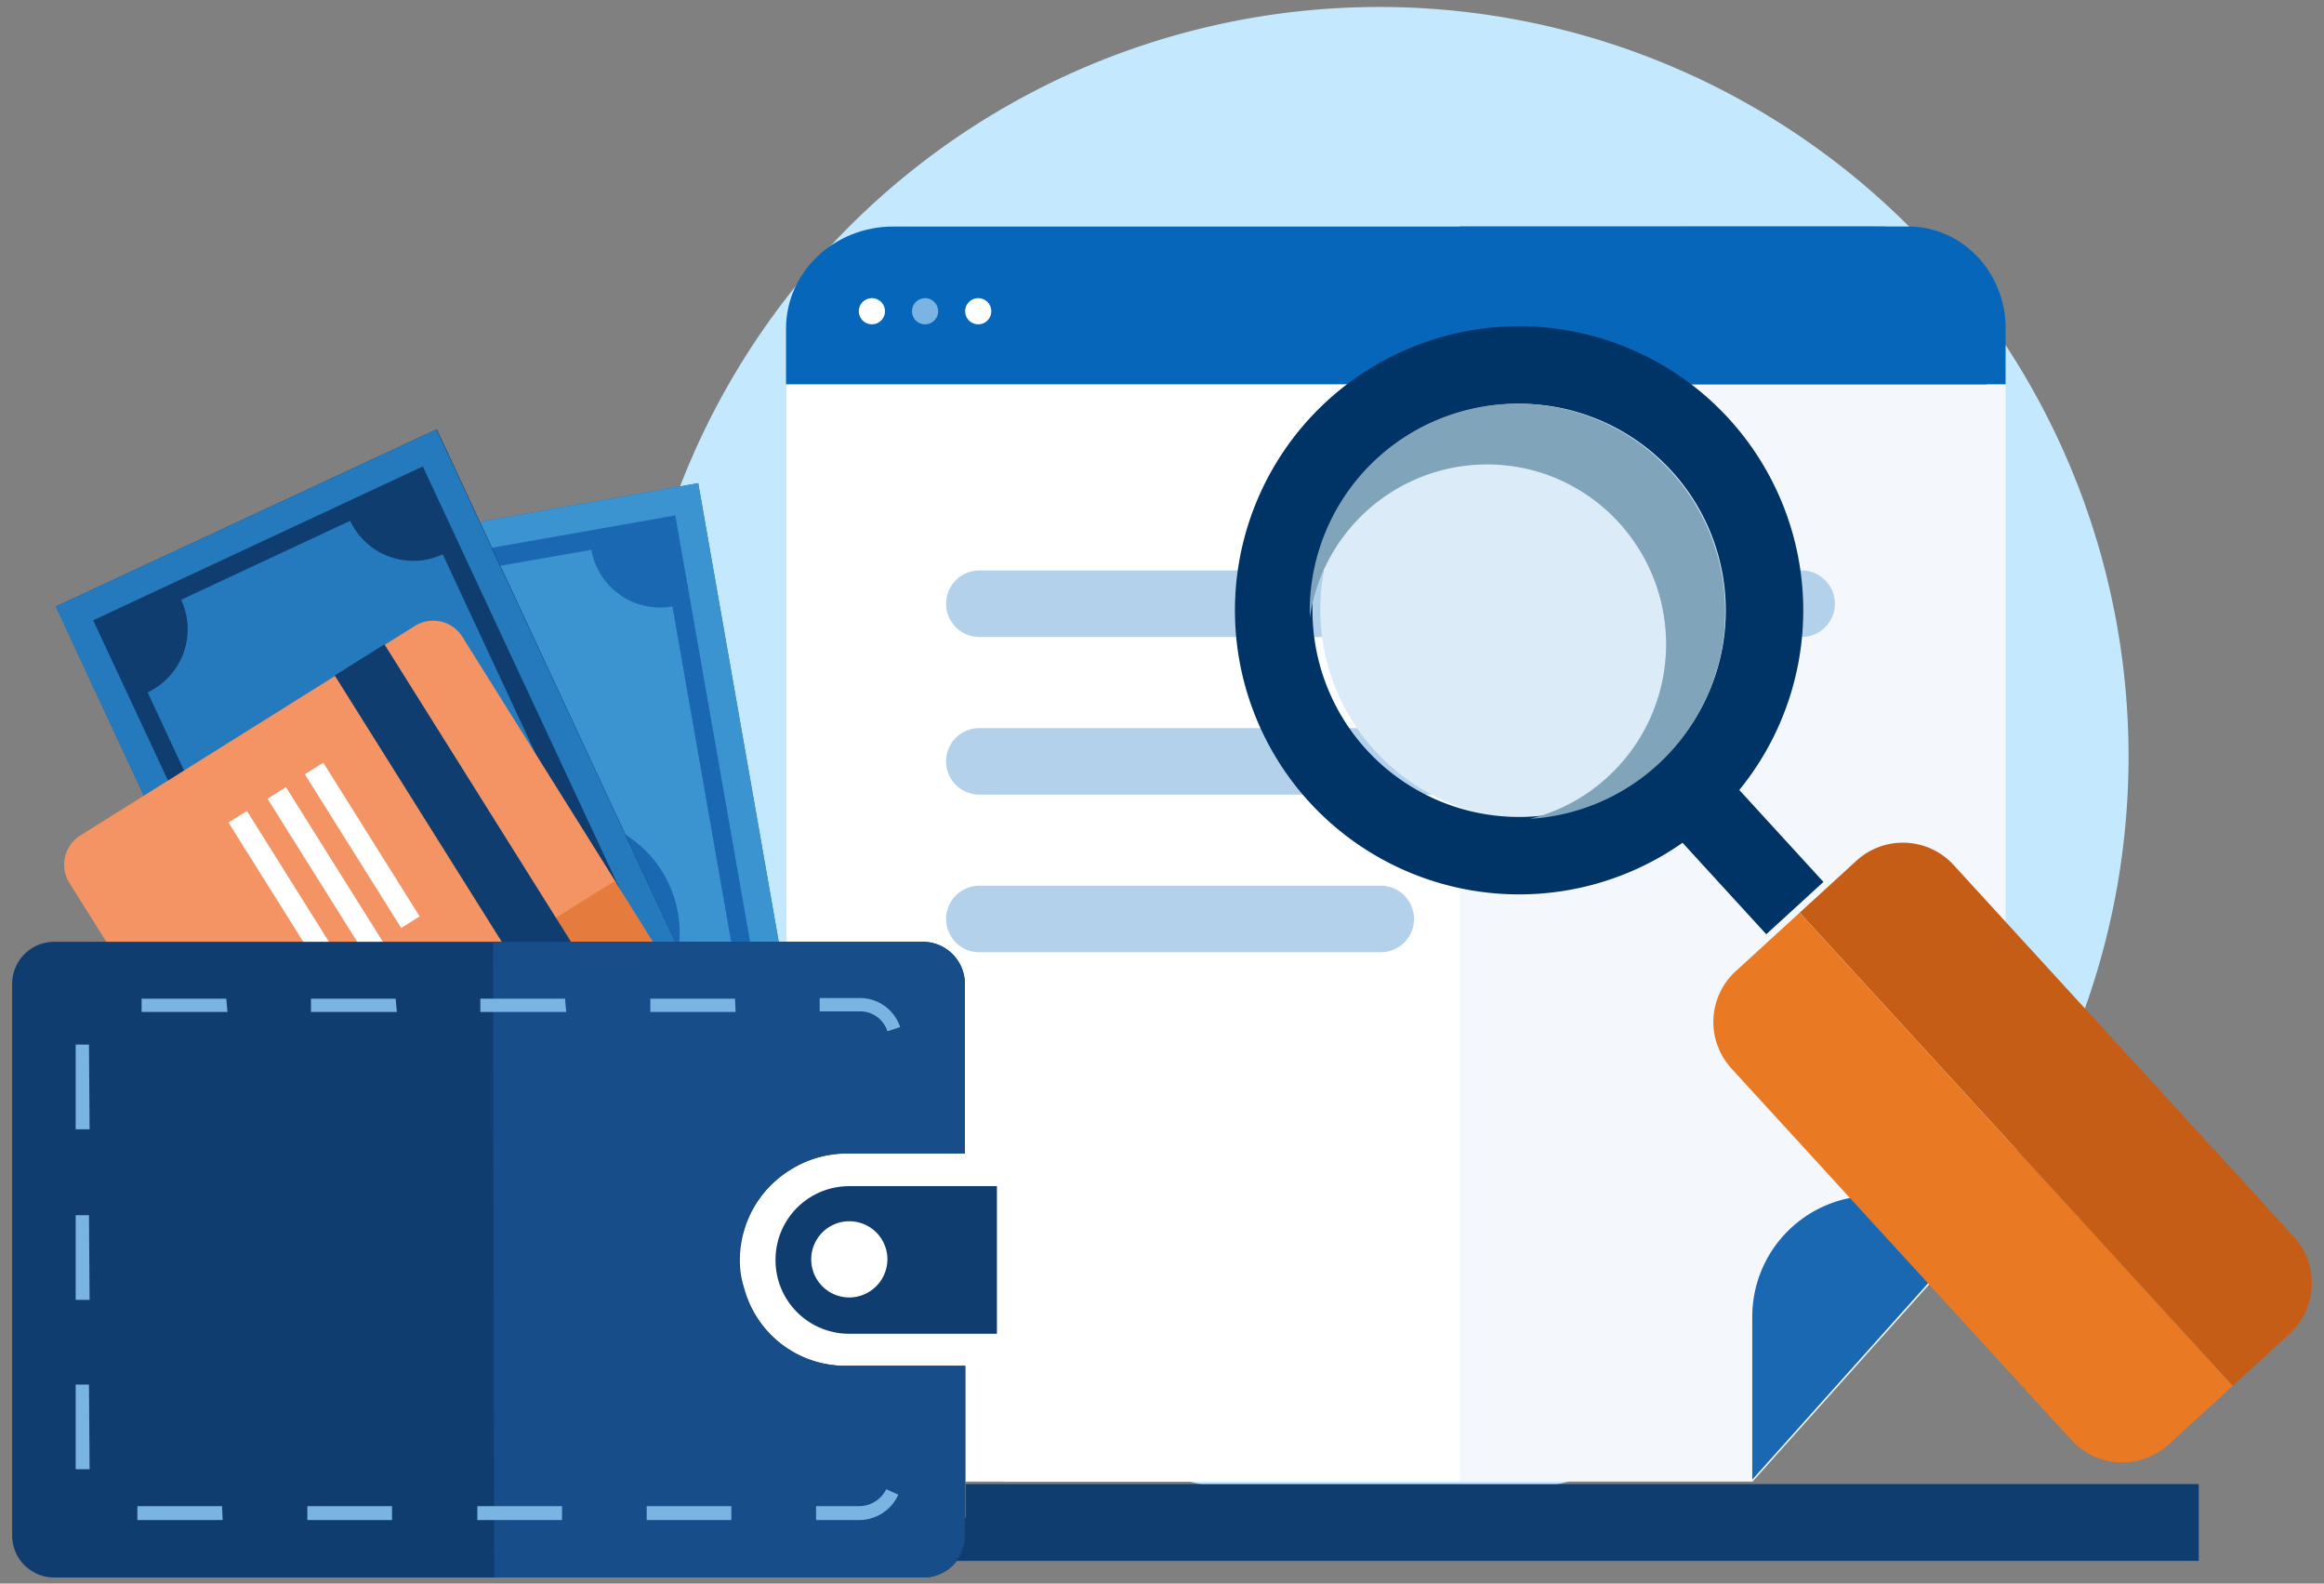 <svg xmlns="http://www.w3.org/2000/svg" xmlns:xlink="http://www.w3.org/1999/xlink" width="384.2" height="261.8" viewBox="0 0 384.2 261.8">
  <rect x="0" y="0" width="384.2" height="261.8" fill="#808080" stroke="none"/>
  <defs>
    <clipPath id="clip-path">
      <path id="Path_61729" data-name="Path 61729" d="M140.273,66.49V277.8l146.473,0,51.628-57.631V66.49s-88.045-4.995-146.741-5c-29.354,0-51.36,1.249-51.36,5" fill="none"/>
    </clipPath>
    <clipPath id="clip-path-2">
      <path id="Path_61731" data-name="Path 61731" d="M160.814,61.641c-14.909.244-27.1.81-34.773,1.824V277.8l113.283,0V62.274c-12-.276-24.008-.5-35.548-.633Z" fill="none"/>
    </clipPath>
    <clipPath id="clip-path-3">
      <path id="Path_61737" data-name="Path 61737" d="M118.27,62.274V95.307H336.14V62.274s-96.831-5-161.385-5c-32.283,0-56.485,1.249-56.485,5" fill="none"/>
    </clipPath>
    <clipPath id="clip-path-4">
      <path id="Path_61739" data-name="Path 61739" d="M239.31,59.883V95.307h90.249V61.8c-8.619-.455-22.914-1.178-39.89-1.913Z" fill="none"/>
    </clipPath>
    <clipPath id="clip-path-5">
      <rect id="Rectangle_29092" data-name="Rectangle 29092" width="69.09" height="69.09" transform="translate(216.26 98.058)" fill="none"/>
    </clipPath>
    <clipPath id="clip-path-6">
      <rect id="Rectangle_29093" data-name="Rectangle 29093" width="68.842" height="69.1" transform="translate(214.509 98.048)" fill="none"/>
    </clipPath>
    <clipPath id="clip-wallet-screen-magnify">
      <rect width="384.2" height="261.8"/>
    </clipPath>
  </defs>
  <g id="wallet-screen-magnify" clip-path="url(#clip-wallet-screen-magnify)">
    <path id="Path_61727" data-name="Path 61727" d="M226.081,32.932a123.9,123.9,0,1,1-124,123.9,123.95,123.95,0,0,1,124-123.9" transform="translate(2.009 -31.78)" fill="#c4e9ff"/>
    <g id="Group_43583" data-name="Group 43583" transform="translate(2.009 -31.78)">
      <g id="Group_43582" data-name="Group 43582" clip-path="url(#clip-path)">
        <path id="Path_61728" data-name="Path 61728" d="M165.177,276.713H313.443c8.9,0,16.116-7.552,16.116-16.868V90.317c0-9.316-7.216-16.868-16.116-16.868H165.177c-8.9,0-16.116,7.552-16.116,16.868V259.849c0,9.312,7.215,16.864,16.116,16.864" fill="#f4f8fd"/>
      </g>
    </g>
    <g id="Group_43585" data-name="Group 43585" transform="translate(2.009 -31.78)">
      <g id="Group_43584" data-name="Group 43584" clip-path="url(#clip-path-2)">
        <path id="Path_61730" data-name="Path 61730" d="M147.9,276.713H330.744c10.976,0,19.874-7.552,19.874-16.868V90.317c0-9.316-8.9-16.868-19.874-16.868H147.9c-10.974,0-19.874,7.552-19.874,16.868V259.849c0,9.312,8.9,16.864,19.874,16.864" fill="#fff"/>
      </g>
    </g>
    <path id="Path_61732" data-name="Path 61732" d="M287.674,249.46a20,20,0,0,1,20-20H329.7L287.674,276.4Z" transform="translate(2.009 -31.78)" fill="#1b68b2"/>
    <path id="Path_61733" data-name="Path 61733" d="M159.9,126.088H295.834a5.5,5.5,0,0,1,0,11H159.9a5.5,5.5,0,0,1,0-11" transform="translate(2.009 -31.78)" fill="#b4d1eb"/>
    <path id="Path_61734" data-name="Path 61734" d="M159.9,152.148H272.12a5.5,5.5,0,0,1,0,11H159.9a5.5,5.5,0,0,1,0-11" transform="translate(2.009 -31.78)" fill="#b4d1eb"/>
    <path id="Path_61735" data-name="Path 61735" d="M159.9,178.209h66.356a5.5,5.5,0,0,1,0,11H159.9a5.5,5.5,0,0,1,0-11" transform="translate(2.009 -31.78)" fill="#b4d1eb"/>
    <g id="Group_43589" data-name="Group 43589" transform="translate(2.009 -31.78)">
      <g id="Group_43588" data-name="Group 43588" clip-path="url(#clip-path-3)">
        <path id="Path_61736" data-name="Path 61736" d="M145.661,272.5H308.723c9.789,0,17.724-7.552,17.724-16.868V86.1c0-9.316-7.935-16.868-17.724-16.868H145.661c-9.789,0-17.724,7.552-17.724,16.868V255.632c0,9.312,7.935,16.864,17.724,16.864" fill="#0667ba"/>
      </g>
    </g>
    <g id="Group_43591" data-name="Group 43591" transform="translate(2.009 -31.78)">
      <g id="Group_43590" data-name="Group 43590" clip-path="url(#clip-path-4)">
        <path id="Path_61738" data-name="Path 61738" d="M165.721,272.5H313.505c8.872,0,16.063-7.552,16.063-16.868V86.1c0-9.316-7.192-16.868-16.063-16.868H165.721c-8.871,0-16.063,7.552-16.063,16.868V255.632c0,9.312,7.192,16.864,16.063,16.864" fill="#0667ba"/>
      </g>
    </g>
    <path id="Path_61740" data-name="Path 61740" d="M141.873,81.089a2.161,2.161,0,1,1-1.884,2.406,2.159,2.159,0,0,1,1.884-2.406" transform="translate(2.009 -31.78)" fill="#fff"/>
    <path id="Path_61741" data-name="Path 61741" d="M150.659,81.089a2.161,2.161,0,1,1-1.884,2.406,2.157,2.157,0,0,1,1.884-2.4" transform="translate(2.009 -31.78)" fill="#7ab4e2"/>
    <path id="Path_61742" data-name="Path 61742" d="M159.448,81.089a2.161,2.161,0,1,1-1.884,2.406,2.159,2.159,0,0,1,1.884-2.406" transform="translate(2.009 -31.78)" fill="#fff"/>
    <g id="Group_43593" data-name="Group 43593" transform="translate(2.009 -31.78)">
      <g id="Group_43592" data-name="Group 43592" clip-path="url(#clip-path-5)">
        <path id="Path_61743" data-name="Path 61743" d="M250.8,98.058A34.545,34.545,0,1,1,216.26,132.6,34.545,34.545,0,0,1,250.8,98.058" fill="#dcebf8"/>
      </g>
    </g>
    <path id="Path_61744" data-name="Path 61744" d="M214.473,164.408a46.976,46.976,0,1,1,71.055-2.024l13.912,15.2-9.453,8.649-13.84-15.124a47.037,47.037,0,0,1-61.674-6.7m57.721-6.509a34.165,34.165,0,1,0-48.269-2.141l0,0a34.207,34.207,0,0,0,48.267,2.139" transform="translate(2.009 -31.78)" fill="#036"/>
    <path id="Path_61745" data-name="Path 61745" d="M367.1,260.895l9.386-8.591a11.376,11.376,0,0,0,.712-16.071l-56.233-61.445a11.374,11.374,0,0,0-16.07-.713l-9.388,8.591" transform="translate(2.009 -31.78)" fill="#c65d17"/>
    <path id="Path_61746" data-name="Path 61746" d="M295.507,182.666l-10.571,9.677a11.371,11.371,0,0,0-.716,16.066l0,.005,56.229,61.446a11.379,11.379,0,0,0,16.074.713L367.1,260.9" transform="translate(2.009 -31.78)" fill="#ea7923"/>
    <g id="Group_43596" data-name="Group 43596" transform="translate(2.009 -31.78)">
      <g id="Group_43595" data-name="Group 43595" clip-path="url(#clip-path-6)">
        <path id="Path_61747" data-name="Path 61747" d="M250.919,167.148h0a29.336,29.336,0,0,0,8.957-3.893,29.789,29.789,0,0,0-4.545-52.373,29.622,29.622,0,0,0-40.8,22.982c-.015-.427-.021-.842-.021-1.233a34.345,34.345,0,1,1,36.41,34.517" fill="#80a4ba"/>
      </g>
    </g>
    <rect id="Rectangle_29094" data-name="Rectangle 29094" width="255.1" height="12.7" transform="translate(108.39 245.352)" fill="#0f3d70"/>
    <path id="Path_61748" data-name="Path 61748" d="M69.057,260.3l68.361-11.9-24-136.744-68.382,12.1Z" transform="translate(2.009 -31.78)" fill="#1b68b2"/>
    <path id="Path_61749" data-name="Path 61749" d="M126.415,230.64l-17.261-98.606a11.539,11.539,0,0,1-13.4-9.362L65.41,128.021a11.526,11.526,0,0,1-9.262,13.41L73.5,240.148a11.525,11.525,0,0,1,13.41,9.262l30.344-5.35a11.594,11.594,0,0,1,9.163-13.42m-54.2-41.234a19.22,19.22,0,1,1,22.305,15.533,19.149,19.149,0,0,1-22.305-15.533" transform="translate(2.009 -31.78)" fill="#3b93d0"/>
    <path id="Path_61750" data-name="Path 61750" d="M69.057,260.3l68.362-11.9-24-136.744-68.383,12.1Zm40.577-143.31,22.36,127.516L72.74,254.958,50.38,127.442Z" transform="translate(2.009 -31.78)" fill="#3b93d0"/>
    <path id="Path_61751" data-name="Path 61751" d="M96.721,191.691l3.257,1.551a14.378,14.378,0,0,0,1.757-8.064l3.168-.471-.5-2.87-3.169.471c-.994-3.928-3.967-6.255-7.367-5.506-3.488.638-4.944,3-5.38,8.084l-6.138.962a14.959,14.959,0,0,1,1.29-4.592L80.348,180a13.116,13.116,0,0,0-1.379,6.394l-1.634.23.5,2.87,1.843-.308c1.094,3.938,3.77,6.233,7.257,5.6,3.588-.628,4.955-3.1,5.36-7.886l6.258-1.151a12.829,12.829,0,0,1-1.834,5.944m-4.23-7.589c.273-2.587,1.075-3.509,2.5-3.661,1.645-.329,2.744.693,3.341,2.667Zm-6.359,6.874h0c-1.424.152-2.555-.571-3.141-2.645l5.64-1.015c-.483,2.666-1.263,3.388-2.5,3.66" transform="translate(2.009 -31.78)" fill="#3b93d0"/>
    <rect id="Rectangle_29095" data-name="Rectangle 29095" width="69.425" height="138.678" transform="matrix(0.907, -0.422, 0.422, 0.907, 9.249, 100.264)" fill="#0f3d70"/>
    <path id="Path_61752" data-name="Path 61752" d="M113.509,214.314,71.186,123.426a11.549,11.549,0,0,1-15.311-5.54L27.937,130.935A11.548,11.548,0,0,1,22.4,146.246L64.72,237.135a11.548,11.548,0,0,1,15.312,5.539l28.037-13.038a11.519,11.519,0,0,1,5.44-15.322M50.541,188.453a18.927,18.927,0,1,1,25.067,9.386,18.93,18.93,0,0,1-25.067-9.386" transform="translate(2.009 -31.78)" fill="#257abe"/>
    <path id="Path_61753" data-name="Path 61753" d="M65.763,257.768l62.95-29.274-58.568-125.7L7.194,132.065Zm2.128-148.876,54.722,117.349L68.126,251.579,13.394,134.329Z" transform="translate(2.009 -31.78)" fill="#257abe"/>
    <path id="Path_61754" data-name="Path 61754" d="M74.716,184.364l3.45.666a14.046,14.046,0,0,0-.343-8.185l2.854-1.309L79.537,173l-2.855,1.309c-2.042-3.536-5.4-5.1-8.483-3.511-3.075,1.486-3.955,4.11-2.977,9.143l-5.6,2.528a10.66,10.66,0,0,1,.095-4.719l-3.482-.367a11.732,11.732,0,0,0,.323,6.473l-1.8.816,1.14,2.536,1.7-.828c2.063,3.337,5.31,4.987,8.384,3.5,3.185-1.576,3.976-4.309,3.066-9.033l5.819-2.706a11.976,11.976,0,0,1-.153,6.221m-6.189-6.186c-.445-2.462.168-3.5,1.446-4.174,1.478-.648,2.818,0,3.844,1.714Zm-4.4,8.289h0c-1.278.67-2.618.025-3.744-1.7l5.18-2.371c.444,2.461-.168,3.5-1.436,4.074" transform="translate(2.009 -31.78)" fill="#257abe"/>
    <path id="Path_61755" data-name="Path 61755" d="M34.8,218.068,9.441,177.718a5.7,5.7,0,0,1,1.811-7.8L66.62,135.233a5.7,5.7,0,0,1,7.8,1.812l25.465,40.694" transform="translate(2.009 -31.78)" fill="#f49464"/>
    <path id="Path_61756" data-name="Path 61756" d="M99.635,177.41l28.373,45.366a5.7,5.7,0,0,1-1.811,7.8L70.97,265.245a5.7,5.7,0,0,1-7.8-1.811L34.721,218.005" transform="translate(2.009 -31.78)" fill="#e57b3d"/>
    <rect id="Rectangle_29096" data-name="Rectangle 29096" width="9.7" height="112.504" transform="translate(55.336 111.671) rotate(-32.094)" fill="#0f3d70"/>
    <rect id="Rectangle_29097" data-name="Rectangle 29097" width="3.6" height="30.001" transform="matrix(0.847, -0.531, 0.531, 0.847, 50.396, 128.002)" fill="#fff"/>
    <rect id="Rectangle_29098" data-name="Rectangle 29098" width="3.6" height="80.303" transform="matrix(0.847, -0.531, 0.531, 0.847, 44.223, 132.045)" fill="#fff"/>
    <rect id="Rectangle_29099" data-name="Rectangle 29099" width="3.6" height="80.303" transform="matrix(0.847, -0.531, 0.531, 0.847, 37.77, 135.978)" fill="#fff"/>
    <rect id="Rectangle_29100" data-name="Rectangle 29100" width="59.5" height="84.3" transform="translate(100.109 166.6)" fill="#fff"/>
    <path id="Path_61757" data-name="Path 61757" d="M138.4,227.88a12.163,12.163,0,0,0-12.2,12.1v.1a12.163,12.163,0,0,0,12.1,12.2h24.5v-24.4Zm0,18.4a6.3,6.3,0,1,1,6.3-6.3,6.338,6.338,0,0,1-6.3,6.3" transform="translate(2.009 -31.78)" fill="#0f3d70"/>
    <path id="Path_61758" data-name="Path 61758" d="M128.8,225.08a17.441,17.441,0,0,1,9.1-2.6h19.6v-28a6.957,6.957,0,0,0-7-7H7a6.957,6.957,0,0,0-7,7v91.1a6.957,6.957,0,0,0,7,7H150.6a6.957,6.957,0,0,0,7-7v-28H137.8a17.348,17.348,0,0,1-16.8-12.9,14.69,14.69,0,0,1-.7-4.6,17.626,17.626,0,0,1,8.5-15" transform="translate(2.009 -31.78)" fill="#0f3d70"/>
    <path id="Path_61759" data-name="Path 61759" d="M128.8,225.08a17.441,17.441,0,0,1,9.1-2.6h19.6v-28a6.957,6.957,0,0,0-7-7h-71l.2,105.1h70.8a6.957,6.957,0,0,0,7-7v-28H137.7a17.348,17.348,0,0,1-16.8-12.9,14.69,14.69,0,0,1-.7-4.6,17.129,17.129,0,0,1,2.4-8.8,18.383,18.383,0,0,1,6.2-6.2" transform="translate(2.009 -31.78)" fill="#174d89"/>
    <path id="Path_61760" data-name="Path 61760" d="M140,283.08h-7.1v-2.3H140a5,5,0,0,0,4.5-2.8l2,.9a7.113,7.113,0,0,1-6.5,4.2m-21.1,0h-14v-2.3h14Zm-28,0h-14v-2.3h14Zm-28.1,0h-14v-2.3h14Zm-28,0H20.7v-2.3h14Zm-22-8.4H10.5v-14h2.2Zm0-28H10.5v-14h2.2Zm0-28.2H10.5v-14h2.2Zm131.9-16.2a4.744,4.744,0,0,0-4.7-3.3h-6.5v-2.2H140a6.993,6.993,0,0,1,6.8,4.8Zm-25.1-3.2H105.5v-2.2h14Zm-28,0H77.4v-2.2h14Zm-28,0H49.4v-2.2h14Zm-28,0H21.4v-2.2h14Z" transform="translate(2.009 -31.78)" fill="#7ab4e2"/>
  </g>
</svg>
